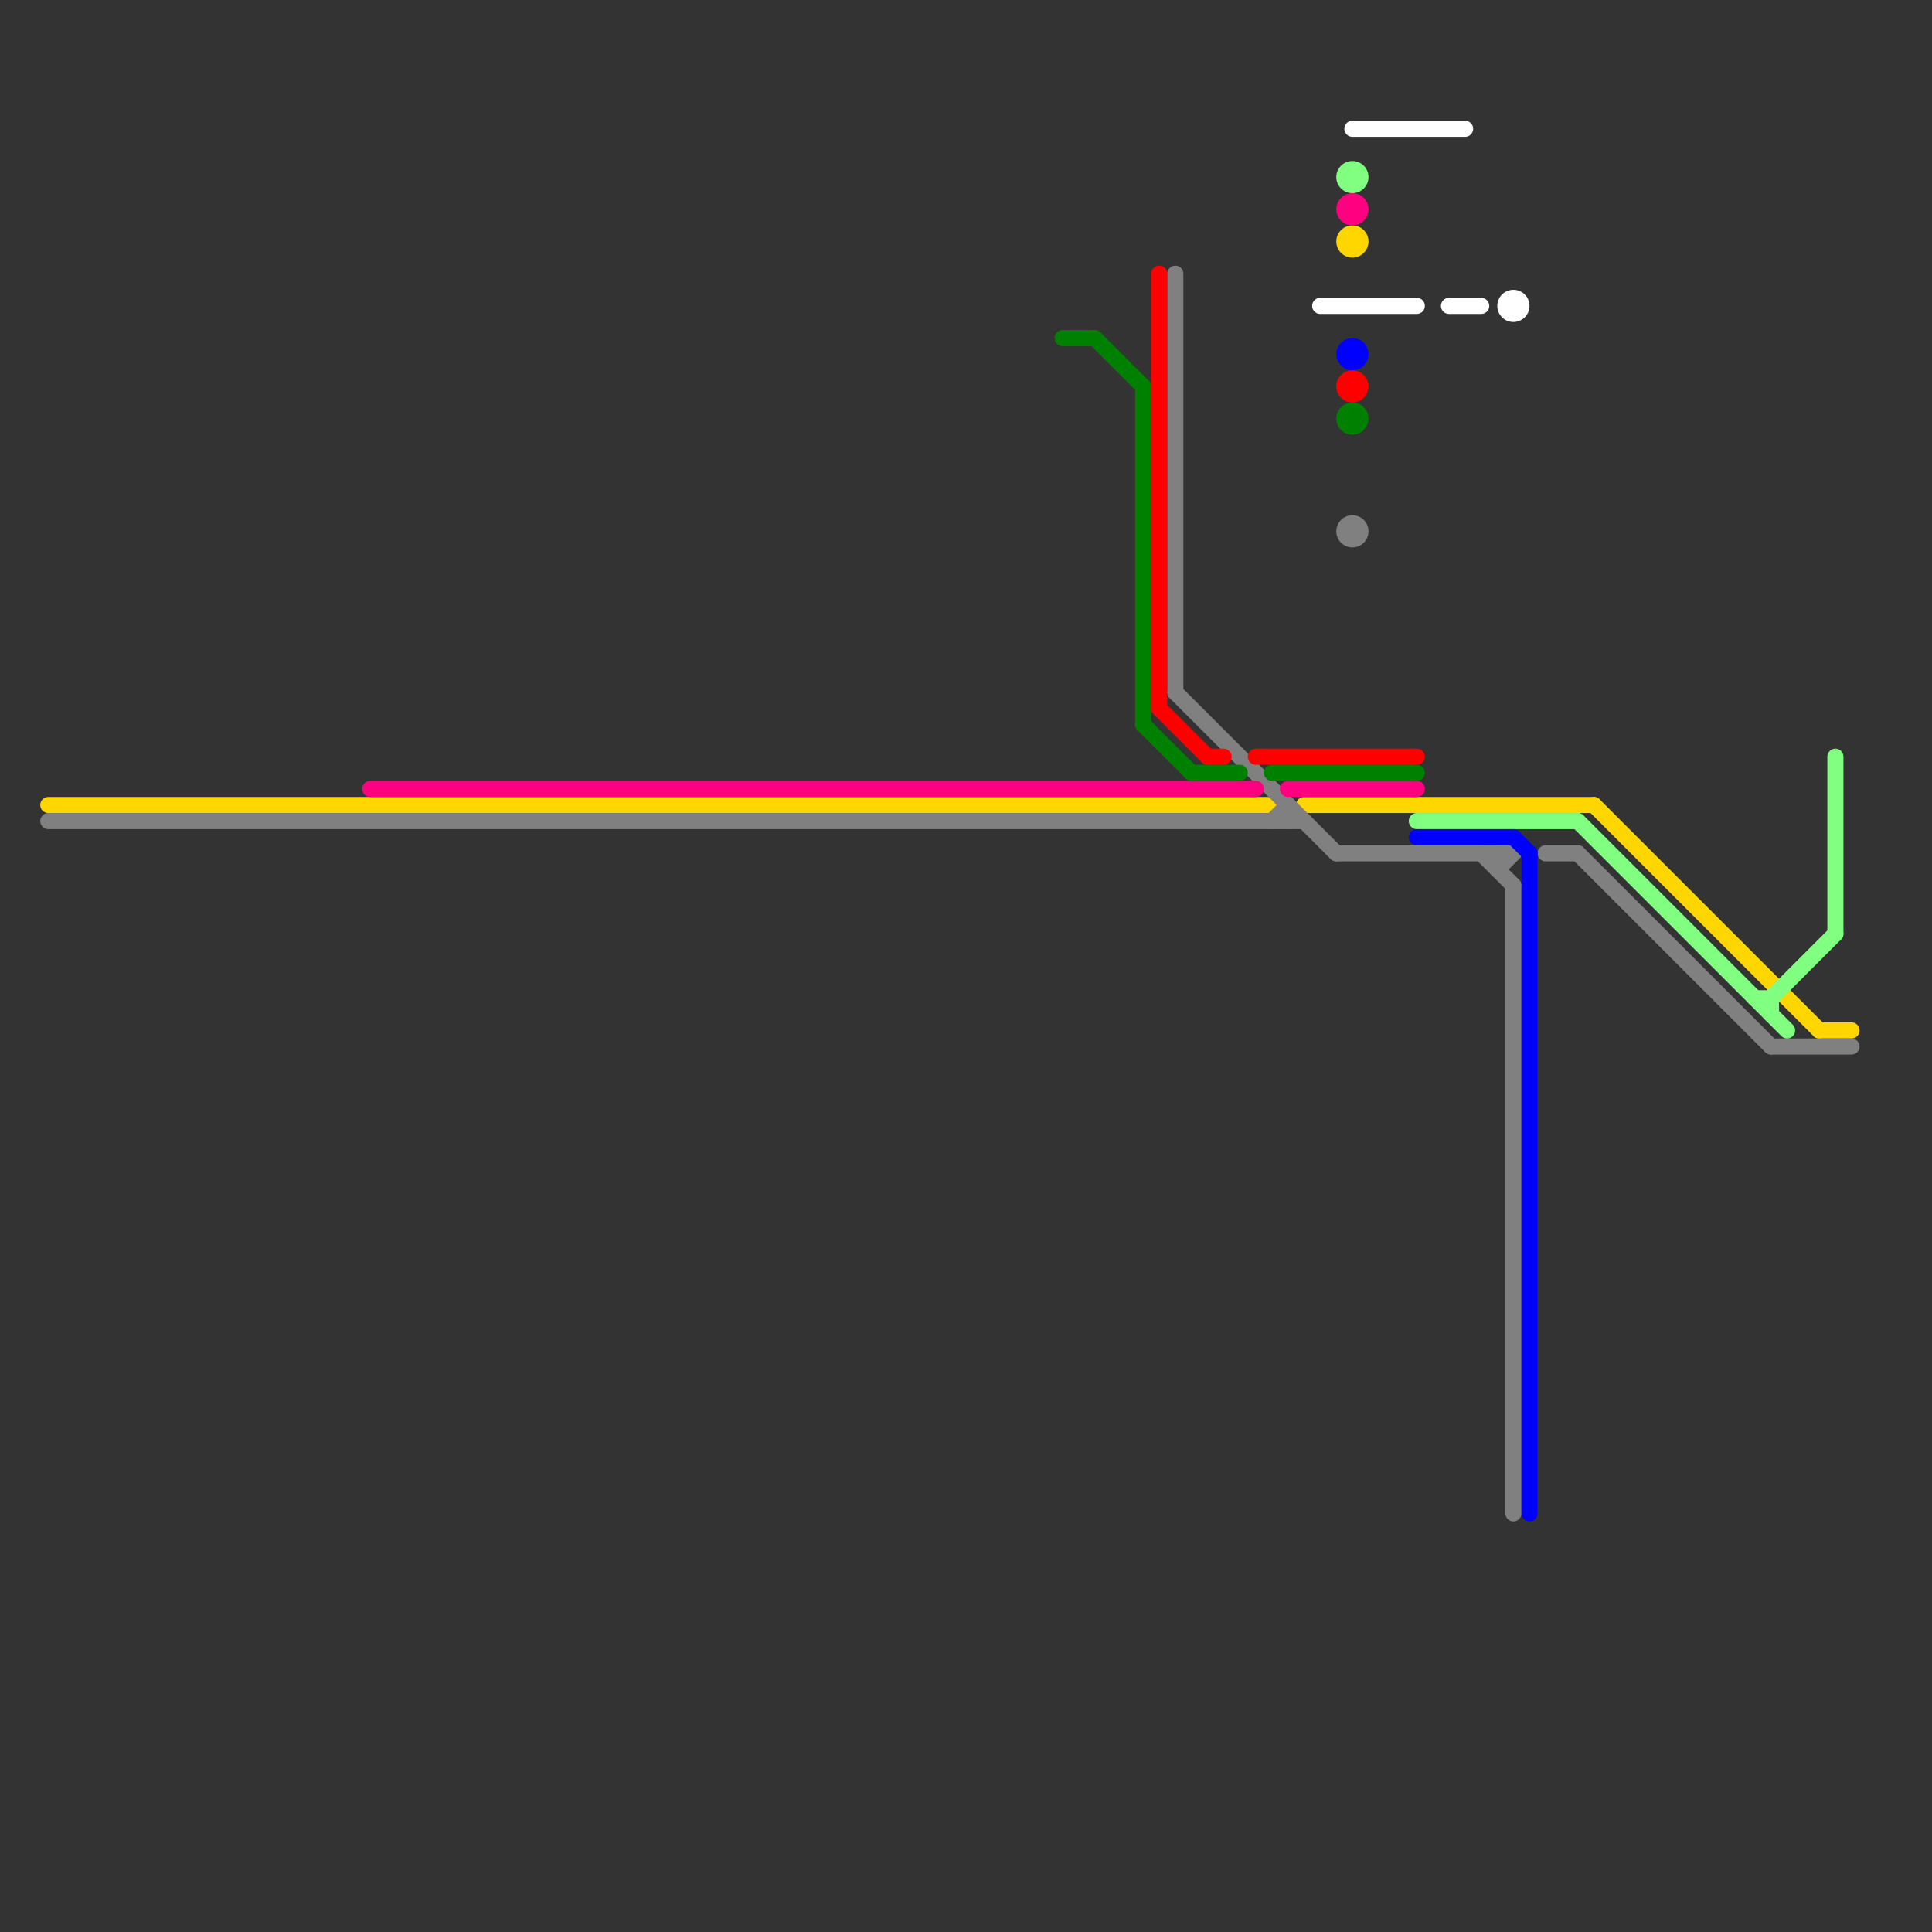 
<svg version="1.1" xmlns="http://www.w3.org/2000/svg" viewBox="0 0 120 120">
<rect x="0" y="0" width="120" height="120" fill="#333333" stroke="none"/>
<style>text { font: 1px Helvetica; font-weight: 600; white-space: pre; dominant-baseline: central; } line { stroke-width: 1; fill: none; stroke-linecap: round; stroke-linejoin: round; } .c0 { stroke: #ffd600 } .c1 { stroke: #808080 } .c2 { stroke: #80ff80 } .c3 { stroke: #ff0080 } .c4 { stroke: #008000 } .c5 { stroke: #ff0000 } .c6 { stroke: #ffffff } .c7 { stroke: #0000ff }</style><defs><g id="wm-xf"><circle r="1.2" fill="#000"/><circle r="0.9" fill="#fff"/><circle r="0.6" fill="#000"/><circle r="0.3" fill="#fff"/></g><g id="wm"><circle r="0.6" fill="#000"/><circle r="0.3" fill="#fff"/></g></defs><line class="c0" x1="3" y1="50" x2="79" y2="50"/><line class="c0" x1="113" y1="64" x2="115" y2="64"/><line class="c0" x1="81" y1="50" x2="99" y2="50"/><line class="c0" x1="99" y1="50" x2="113" y2="64"/><circle cx="84" cy="15" r="1" fill="#ffd600" /><line class="c1" x1="93" y1="54" x2="94" y2="53"/><line class="c1" x1="79" y1="51" x2="80" y2="50"/><line class="c1" x1="98" y1="53" x2="110" y2="65"/><line class="c1" x1="73" y1="43" x2="83" y2="53"/><line class="c1" x1="73" y1="17" x2="73" y2="43"/><line class="c1" x1="96" y1="53" x2="98" y2="53"/><line class="c1" x1="83" y1="53" x2="94" y2="53"/><line class="c1" x1="3" y1="51" x2="81" y2="51"/><line class="c1" x1="93" y1="53" x2="93" y2="54"/><line class="c1" x1="94" y1="55" x2="94" y2="94"/><line class="c1" x1="92" y1="53" x2="94" y2="55"/><line class="c1" x1="80" y1="50" x2="80" y2="51"/><line class="c1" x1="110" y1="65" x2="115" y2="65"/><circle cx="84" cy="33" r="1" fill="#808080" /><line class="c2" x1="110" y1="62" x2="110" y2="63"/><line class="c2" x1="110" y1="62" x2="114" y2="58"/><line class="c2" x1="109" y1="62" x2="110" y2="62"/><line class="c2" x1="114" y1="47" x2="114" y2="58"/><line class="c2" x1="88" y1="51" x2="98" y2="51"/><line class="c2" x1="98" y1="51" x2="111" y2="64"/><circle cx="84" cy="11" r="1" fill="#80ff80" /><line class="c3" x1="23" y1="49" x2="78" y2="49"/><line class="c3" x1="80" y1="49" x2="88" y2="49"/><circle cx="84" cy="13" r="1" fill="#ff0080" /><line class="c4" x1="79" y1="48" x2="88" y2="48"/><line class="c4" x1="71" y1="45" x2="74" y2="48"/><line class="c4" x1="74" y1="48" x2="77" y2="48"/><line class="c4" x1="68" y1="21" x2="71" y2="24"/><line class="c4" x1="71" y1="24" x2="71" y2="45"/><line class="c4" x1="66" y1="21" x2="68" y2="21"/><circle cx="84" cy="26" r="1" fill="#008000" /><line class="c5" x1="72" y1="44" x2="75" y2="47"/><line class="c5" x1="72" y1="17" x2="72" y2="44"/><line class="c5" x1="75" y1="47" x2="76" y2="47"/><line class="c5" x1="78" y1="47" x2="88" y2="47"/><circle cx="84" cy="24" r="1" fill="#ff0000" /><line class="c6" x1="84" y1="8" x2="91" y2="8"/><line class="c6" x1="82" y1="19" x2="88" y2="19"/><line class="c6" x1="90" y1="19" x2="92" y2="19"/><circle cx="94" cy="19" r="1" fill="#ffffff" /><line class="c7" x1="95" y1="53" x2="95" y2="94"/><line class="c7" x1="94" y1="52" x2="95" y2="53"/><line class="c7" x1="88" y1="52" x2="94" y2="52"/><circle cx="84" cy="22" r="1" fill="#0000ff" />
</svg>

